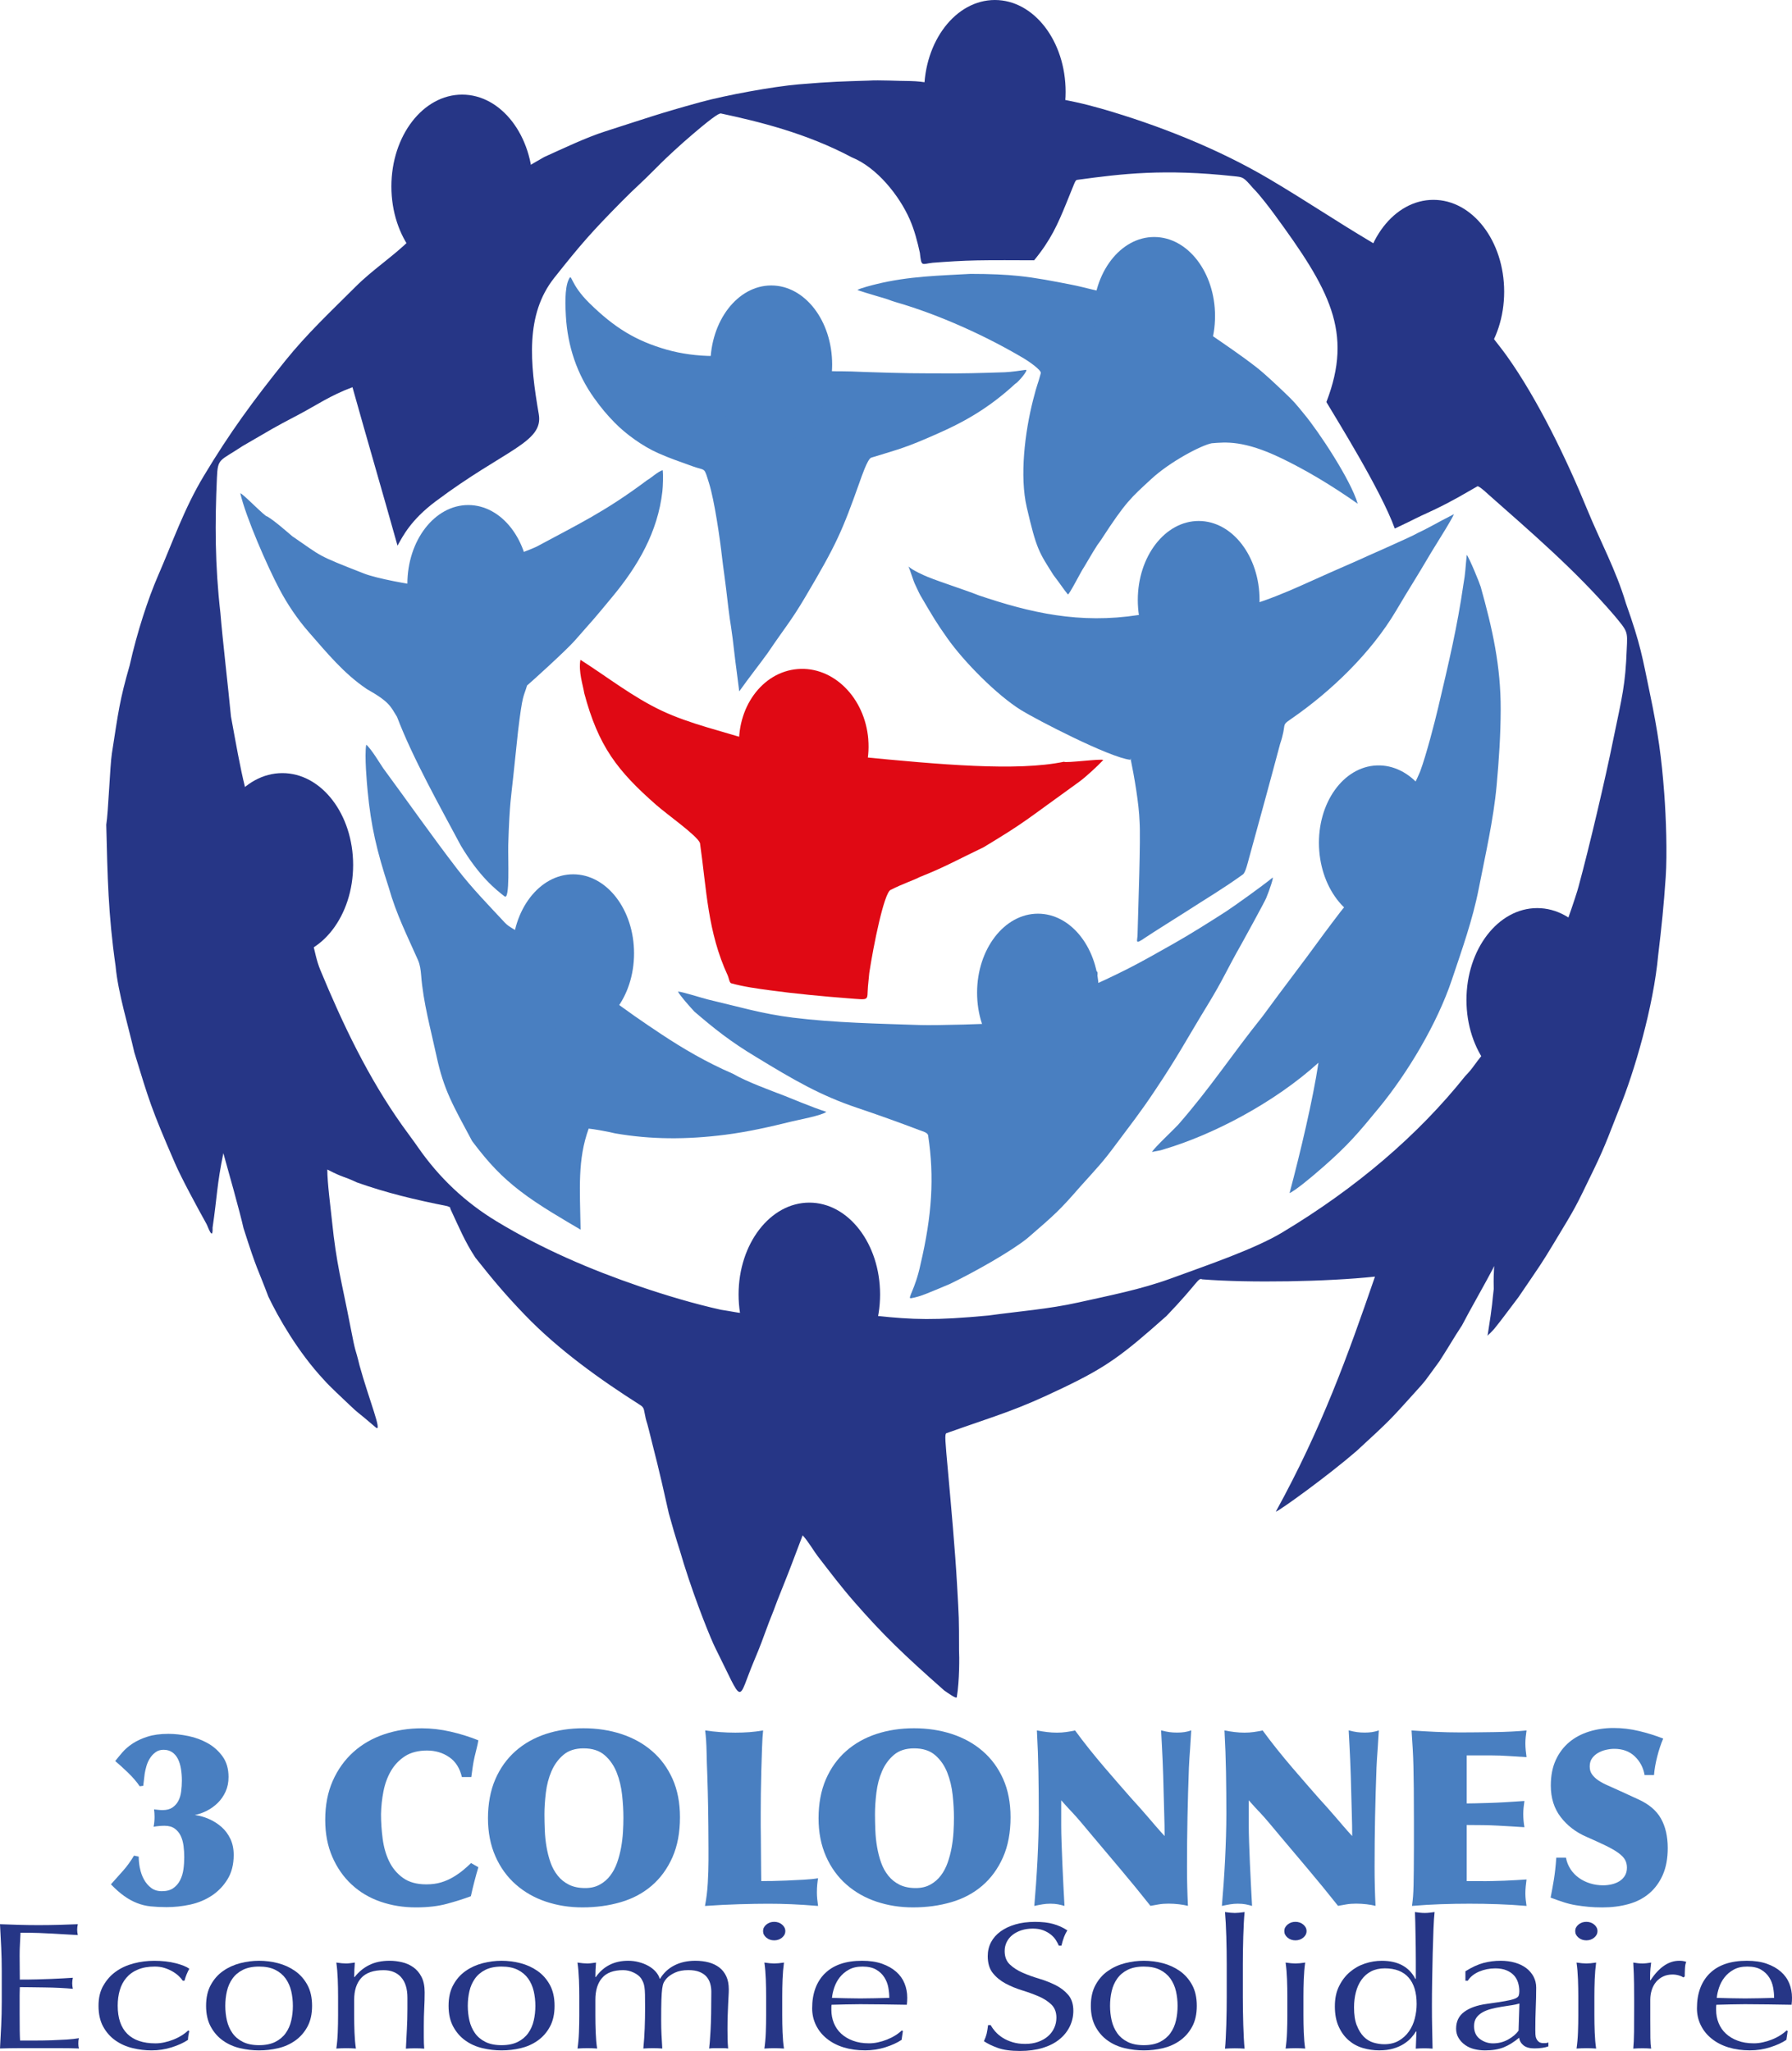 <?xml version="1.0" encoding="UTF-8"?>
<svg id="Calque_2" data-name="Calque 2" xmlns="http://www.w3.org/2000/svg" viewBox="0 0 552.17 631.89">
  <defs>
    <style>
      .cls-1, .cls-2, .cls-3 {
        fill-rule: evenodd;
      }

      .cls-1, .cls-2, .cls-3, .cls-4, .cls-5 {
        stroke-width: 0px;
      }

      .cls-1, .cls-5 {
        fill: #497fc1;
      }

      .cls-2, .cls-4 {
        fill: #263686;
      }

      .cls-3 {
        fill: #e00914;
      }
    </style>
  </defs>
  <g id="Calque_1-2" data-name="Calque 1">
    <g>
      <g>
        <path class="cls-5" d="M43.12,575.57c.24,1.26.65,2.42,1.23,3.47.58,1.06,1.32,1.93,2.22,2.61.89.68,2,1.02,3.3,1.02,1.45,0,2.63-.31,3.52-.94.9-.63,1.6-1.45,2.11-2.45.51-1.01.85-2.13,1.02-3.36.17-1.23.25-2.48.25-3.74,0-1.16-.07-2.31-.22-3.47-.15-1.16-.44-2.19-.87-3.1-.44-.91-1.05-1.65-1.85-2.23-.8-.58-1.85-.87-3.16-.87-.53,0-1.09.03-1.67.08-.58.05-1.14.13-1.67.23.19-1.01.29-2.01.29-3.02,0-.4-.01-.79-.04-1.17-.02-.38-.06-.77-.11-1.17.44.05.88.1,1.34.15.46.05.88.07,1.27.07,1.26,0,2.27-.26,3.05-.79.77-.53,1.38-1.21,1.82-2.04.44-.83.73-1.8.87-2.91.14-1.11.22-2.21.22-3.32,0-1.31-.1-2.54-.29-3.7-.19-1.16-.51-2.16-.94-3.02-.44-.86-1.02-1.54-1.74-2.04-.73-.5-1.62-.76-2.69-.76-.97,0-1.8.26-2.5.79-.7.53-1.28,1.17-1.74,1.92-.46.76-.81,1.56-1.05,2.42-.24.86-.41,1.61-.51,2.27l-.44,3.7-1.09.15c-.39-.6-.91-1.28-1.56-2.04-.65-.76-1.34-1.49-2.07-2.19-.73-.7-1.44-1.37-2.14-2-.7-.63-1.3-1.14-1.78-1.55.63-.8,1.37-1.7,2.21-2.68.85-.98,1.9-1.89,3.16-2.72,1.26-.83,2.78-1.54,4.57-2.11,1.79-.58,3.94-.87,6.46-.87,1.93,0,3.99.23,6.17.68,2.18.45,4.17,1.2,5.99,2.23,1.82,1.03,3.33,2.39,4.54,4.08,1.21,1.69,1.82,3.79,1.82,6.31,0,1.66-.3,3.16-.91,4.49s-1.4,2.49-2.4,3.47c-.99.98-2.11,1.79-3.34,2.42-1.23.63-2.48,1.07-3.74,1.32,1.5.2,2.96.62,4.39,1.25,1.43.63,2.71,1.45,3.85,2.45,1.14,1.01,2.04,2.23,2.72,3.66.68,1.44,1.02,3.08,1.02,4.95,0,2.92-.63,5.41-1.89,7.47-1.26,2.06-2.88,3.75-4.86,5.06-1.99,1.31-4.2,2.23-6.64,2.76-2.45.53-4.88.79-7.3.79-1.74,0-3.35-.08-4.83-.23-1.48-.15-2.89-.49-4.25-1.02-1.36-.53-2.69-1.26-3.99-2.19-1.31-.93-2.66-2.13-4.07-3.59,1.4-1.56,2.67-2.98,3.81-4.27,1.14-1.28,2.24-2.81,3.3-4.57l1.45.3c0,1.11.12,2.29.36,3.55Z"/>
        <path class="cls-5" d="M138.41,541.37c-1.96-1.36-4.25-2.04-6.86-2.04s-4.96.58-6.75,1.74c-1.79,1.16-3.23,2.66-4.32,4.52-1.09,1.86-1.86,3.96-2.32,6.29-.46,2.34-.71,4.68-.76,7.04,0,2.46.17,4.99.51,7.58.34,2.59,1,4.91,2,6.97.99,2.06,2.41,3.76,4.25,5.09,1.84,1.33,4.23,2,7.19,2,1.69,0,3.21-.2,4.54-.6,1.33-.4,2.55-.93,3.67-1.59,1.11-.65,2.13-1.36,3.05-2.11.92-.75,1.77-1.51,2.54-2.26l2.25,1.28c-.44,1.46-.85,2.93-1.23,4.42-.39,1.49-.75,3-1.09,4.52-2.18.81-4.63,1.59-7.37,2.33-2.73.74-5.92,1.11-9.55,1.11-3.87,0-7.51-.59-10.93-1.77-3.41-1.18-6.38-2.95-8.89-5.29-2.52-2.34-4.5-5.18-5.95-8.53-1.45-3.35-2.18-7.13-2.18-11.36,0-4.53.77-8.54,2.32-12.04,1.55-3.5,3.67-6.46,6.35-8.87,2.69-2.42,5.84-4.24,9.48-5.47,3.63-1.23,7.5-1.85,11.62-1.85,2.9,0,5.84.34,8.82,1.02,2.98.68,5.84,1.57,8.6,2.68-.14.86-.33,1.7-.54,2.53-.22.83-.42,1.67-.62,2.53-.24,1.06-.44,2.1-.58,3.13-.14,1.03-.29,2.07-.44,3.13h-2.9c-.63-2.72-1.92-4.76-3.88-6.12Z"/>
        <path class="cls-5" d="M191.44,534.24c3.63,1.19,6.79,2.93,9.47,5.25,2.69,2.31,4.79,5.17,6.32,8.57,1.52,3.4,2.29,7.34,2.29,11.81,0,4.73-.77,8.85-2.32,12.35-1.55,3.5-3.67,6.41-6.35,8.72-2.69,2.32-5.87,4.02-9.55,5.1-3.68,1.08-7.62,1.62-11.83,1.62-3.97,0-7.72-.59-11.25-1.77-3.53-1.18-6.63-2.95-9.29-5.29-2.66-2.34-4.76-5.23-6.28-8.68-1.52-3.45-2.29-7.36-2.29-11.74s.75-8.52,2.25-11.97c1.5-3.45,3.57-6.34,6.21-8.68,2.64-2.34,5.75-4.1,9.33-5.29,3.58-1.18,7.45-1.77,11.62-1.77s8.06.59,11.69,1.77ZM184.84,580.63c1.26-.7,2.32-1.62,3.19-2.76.87-1.13,1.57-2.45,2.11-3.96.53-1.51.94-3.06,1.23-4.64.29-1.59.48-3.18.58-4.79.1-1.61.14-3.1.14-4.46,0-2.16-.13-4.49-.4-6.98-.27-2.49-.82-4.81-1.67-6.95-.85-2.14-2.08-3.91-3.7-5.32-1.62-1.41-3.79-2.11-6.5-2.11-2.57,0-4.64.67-6.21,2-1.57,1.33-2.8,3.01-3.67,5.02-.87,2.01-1.45,4.22-1.74,6.61-.29,2.39-.44,4.62-.44,6.68,0,1.56.04,3.21.11,4.95.07,1.74.25,3.45.54,5.13.29,1.69.7,3.28,1.23,4.79.53,1.51,1.27,2.86,2.22,4.04.94,1.19,2.1,2.11,3.48,2.8,1.38.68,3.04,1.02,4.97,1.02,1.74,0,3.24-.35,4.5-1.06Z"/>
        <path class="cls-5" d="M237.47,579.54c1.45-.03,3.06-.08,4.83-.15,1.77-.08,3.55-.16,5.34-.26,1.79-.1,3.27-.25,4.43-.45-.1.55-.18,1.2-.25,1.92-.07.73-.11,1.55-.11,2.45,0,.71.04,1.4.11,2.08.07.68.16,1.37.25,2.08-3.05-.25-5.77-.43-8.17-.53-2.4-.1-4.78-.15-7.15-.15-2.61,0-5.61.05-9,.15-3.39.1-6.9.28-10.53.53.44-2.21.73-4.56.87-7.02.14-2.47.22-4.78.22-6.95v-3.93c0-2.42-.01-4.62-.04-6.61-.02-1.99-.05-3.86-.07-5.63-.02-1.76-.06-3.46-.11-5.09-.05-1.64-.1-3.33-.15-5.1-.1-2.31-.17-4.69-.22-7.13-.05-2.44-.19-4.65-.44-6.61,3.05.45,6.15.68,9.29.68,1.5,0,2.94-.05,4.32-.15,1.38-.1,2.79-.28,4.25-.53-.15,1.31-.25,3.06-.33,5.25-.07,2.19-.14,4.52-.22,6.98-.07,2.47-.12,4.91-.15,7.32-.02,2.42-.04,4.51-.04,6.27v3.47c0,.71.01,1.87.04,3.51.02,1.64.04,3.36.04,5.17s.01,3.52.04,5.13c.02,1.61.04,2.72.04,3.32.48,0,1.45-.01,2.9-.04Z"/>
        <path class="cls-5" d="M293.3,534.24c3.63,1.19,6.79,2.93,9.47,5.25,2.69,2.31,4.79,5.17,6.32,8.57,1.52,3.4,2.29,7.34,2.29,11.81,0,4.73-.77,8.85-2.32,12.35-1.55,3.5-3.67,6.41-6.35,8.72-2.69,2.32-5.87,4.02-9.55,5.1-3.68,1.08-7.62,1.62-11.83,1.62-3.97,0-7.72-.59-11.25-1.77-3.53-1.18-6.63-2.95-9.29-5.29-2.66-2.34-4.76-5.23-6.28-8.68-1.52-3.45-2.29-7.36-2.29-11.74s.75-8.52,2.25-11.97c1.5-3.45,3.57-6.34,6.21-8.68,2.64-2.34,5.75-4.1,9.33-5.29,3.58-1.18,7.45-1.77,11.62-1.77s8.06.59,11.69,1.77ZM286.69,580.63c1.26-.7,2.32-1.62,3.19-2.76.87-1.13,1.57-2.45,2.11-3.96.53-1.51.94-3.06,1.23-4.64.29-1.59.48-3.18.58-4.79.1-1.61.14-3.1.14-4.46,0-2.16-.13-4.49-.4-6.98-.27-2.49-.82-4.81-1.67-6.95-.85-2.14-2.08-3.91-3.7-5.32-1.62-1.41-3.79-2.11-6.5-2.11-2.57,0-4.64.67-6.21,2-1.57,1.33-2.8,3.01-3.67,5.02-.87,2.01-1.45,4.22-1.74,6.61-.29,2.39-.44,4.62-.44,6.68,0,1.56.04,3.21.11,4.95.07,1.74.25,3.45.54,5.13.29,1.69.7,3.28,1.23,4.79.53,1.51,1.27,2.86,2.22,4.04.94,1.19,2.1,2.11,3.48,2.8,1.38.68,3.04,1.02,4.97,1.02,1.74,0,3.24-.35,4.5-1.06Z"/>
        <path class="cls-5" d="M330.11,558.1c-1.06-1.13-2.11-2.28-3.12-3.44v7.85c0,1.41.04,3.15.11,5.21.07,2.06.16,4.23.25,6.49.1,2.27.2,4.53.32,6.8.12,2.26.23,4.33.33,6.19-.68-.2-1.34-.36-2-.49-.65-.12-1.44-.19-2.36-.19-.82,0-1.62.06-2.4.19-.77.13-1.62.29-2.54.49.19-2.16.37-4.46.54-6.87.17-2.41.31-4.86.44-7.32.12-2.46.22-4.91.29-7.32.07-2.42.11-4.71.11-6.87,0-4.43-.04-8.71-.11-12.84-.07-4.13-.23-8.4-.47-12.84,1.02.2,2.05.36,3.09.49,1.04.13,2.07.19,3.08.19s1.91-.06,2.83-.19c.92-.12,1.84-.29,2.76-.49,1.35,1.86,2.82,3.77,4.39,5.74,1.57,1.96,3.13,3.85,4.68,5.66,1.55,1.81,3.02,3.52,4.43,5.13,1.4,1.61,2.64,3.02,3.7,4.23,1.02,1.11,1.95,2.14,2.8,3.1.85.96,1.67,1.9,2.47,2.83.8.93,1.61,1.88,2.43,2.83.82.96,1.72,1.96,2.69,3.02,0-2.27-.04-4.47-.11-6.61-.07-2.14-.14-4.34-.18-6.61-.05-1.86-.1-3.61-.14-5.25-.05-1.64-.11-3.23-.18-4.8-.07-1.56-.15-3.1-.22-4.61-.07-1.51-.16-3.07-.25-4.68.97.25,1.81.43,2.54.53.72.1,1.52.15,2.4.15.82,0,1.57-.05,2.25-.15.68-.1,1.38-.28,2.1-.53-.1,1.91-.22,3.83-.36,5.74-.15,1.91-.27,3.82-.36,5.74-.19,5.19-.34,10.27-.44,15.25-.1,4.98-.15,10.07-.15,15.25,0,2.01.02,4.03.07,6.04.05,2.01.12,4.03.22,6.04-.77-.2-1.7-.36-2.76-.49-1.06-.12-2.13-.19-3.2-.19s-2.13.07-3.05.23c-.92.15-1.77.3-2.54.45-1.65-2.06-3.21-4-4.68-5.81-1.48-1.81-2.93-3.56-4.36-5.25-1.43-1.69-2.82-3.33-4.17-4.95-1.36-1.61-2.74-3.25-4.14-4.91l-3.99-4.76c-.97-1.16-1.99-2.3-3.05-3.43Z"/>
        <path class="cls-5" d="M387.9,558.1c-1.06-1.13-2.11-2.28-3.12-3.44v7.85c0,1.41.04,3.15.11,5.21.07,2.06.16,4.23.25,6.49.1,2.27.2,4.53.33,6.8.12,2.26.23,4.33.33,6.19-.68-.2-1.34-.36-2-.49-.65-.12-1.44-.19-2.36-.19-.82,0-1.62.06-2.4.19-.77.13-1.62.29-2.54.49.19-2.16.37-4.46.54-6.87.17-2.41.31-4.86.44-7.32.12-2.46.22-4.91.29-7.32.07-2.42.11-4.71.11-6.87,0-4.43-.04-8.71-.11-12.84-.07-4.13-.23-8.4-.47-12.84,1.02.2,2.05.36,3.09.49,1.04.13,2.07.19,3.08.19s1.91-.06,2.83-.19c.92-.12,1.84-.29,2.76-.49,1.35,1.86,2.82,3.77,4.39,5.74,1.57,1.96,3.13,3.85,4.68,5.66,1.55,1.81,3.02,3.52,4.43,5.13,1.4,1.61,2.64,3.02,3.7,4.23,1.02,1.11,1.95,2.14,2.8,3.1.85.96,1.67,1.9,2.47,2.83.8.93,1.61,1.88,2.43,2.83.82.96,1.72,1.96,2.69,3.02,0-2.27-.04-4.47-.11-6.61-.07-2.14-.14-4.34-.18-6.61-.05-1.86-.1-3.61-.14-5.25-.05-1.64-.11-3.23-.18-4.8-.07-1.56-.15-3.1-.22-4.61-.07-1.51-.16-3.07-.25-4.68.97.25,1.81.43,2.54.53.72.1,1.52.15,2.4.15.82,0,1.57-.05,2.25-.15.68-.1,1.38-.28,2.1-.53-.1,1.91-.22,3.83-.36,5.74-.15,1.91-.27,3.82-.36,5.74-.19,5.19-.34,10.27-.44,15.25-.1,4.98-.15,10.07-.15,15.25,0,2.01.02,4.03.07,6.04.05,2.01.12,4.03.22,6.04-.77-.2-1.7-.36-2.76-.49-1.06-.12-2.13-.19-3.2-.19s-2.13.07-3.05.23c-.92.15-1.77.3-2.54.45-1.65-2.06-3.21-4-4.68-5.81-1.48-1.81-2.93-3.56-4.36-5.25-1.43-1.69-2.82-3.33-4.17-4.95-1.36-1.61-2.73-3.25-4.14-4.91l-3.99-4.76c-.97-1.16-1.99-2.3-3.05-3.43Z"/>
        <path class="cls-5" d="M457.02,579.58c.68,0,1.61-.01,2.79-.04,1.19-.03,2.43-.06,3.74-.11,1.31-.05,2.58-.11,3.81-.19,1.24-.08,2.24-.14,3.01-.19-.1.71-.18,1.42-.25,2.15-.07.73-.11,1.45-.11,2.15,0,.66.04,1.31.11,1.96.07.65.16,1.28.25,1.89-2.95-.25-5.89-.43-8.82-.53-2.93-.1-5.84-.15-8.75-.15s-5.91.05-8.86.15c-2.95.1-5.91.28-8.86.53.15-1.06.25-2.06.33-3.02.07-.96.12-2.08.15-3.36.02-1.28.05-2.84.07-4.68.02-1.84.04-4.19.04-7.06v-8.23c0-3.98-.01-7.26-.04-9.85-.02-2.59-.06-4.87-.11-6.83-.05-1.96-.12-3.77-.22-5.44-.1-1.66-.22-3.52-.36-5.59,2.52.18,5.03.32,7.55.44,2.52.11,5.03.17,7.55.17,1.4,0,3.01-.01,4.83-.03,1.82-.02,3.65-.05,5.52-.07,1.86-.02,3.67-.08,5.41-.17s3.27-.2,4.57-.34c-.1.71-.18,1.37-.25,2-.07.63-.11,1.3-.11,2s.04,1.41.11,2.11c.07.71.16,1.41.25,2.11-1.84-.1-3.66-.21-5.44-.34-1.79-.12-3.58-.19-5.37-.19h-7.62v14.8c.58,0,1.45-.01,2.61-.04,1.16-.02,2.53-.06,4.1-.11,1.57-.05,3.3-.12,5.19-.23,1.89-.1,3.85-.23,5.88-.38-.1.71-.18,1.37-.25,2s-.11,1.3-.11,2c0,1.31.12,2.67.36,4.08-1.45-.1-2.84-.19-4.17-.26-1.33-.08-2.69-.15-4.07-.23-1.38-.08-2.84-.12-4.39-.15-1.55-.02-3.27-.04-5.15-.04v17.29h5.08Z"/>
        <path class="cls-5" d="M483.92,575.88c.7,1.06,1.56,1.95,2.58,2.68,1.02.73,2.17,1.3,3.45,1.7,1.28.4,2.62.6,4.03.6.87,0,1.74-.1,2.61-.3.87-.2,1.66-.51,2.36-.94.7-.43,1.27-.99,1.71-1.7.44-.71.65-1.54.65-2.49,0-.91-.19-1.71-.58-2.42-.39-.7-1.07-1.41-2.03-2.11-.97-.71-2.25-1.45-3.85-2.23-1.6-.78-3.61-1.7-6.03-2.76-3.25-1.41-5.88-3.43-7.92-6.08-2.03-2.64-3.05-5.88-3.05-9.7,0-3.02.51-5.64,1.52-7.85,1.02-2.21,2.4-4.05,4.14-5.51,1.74-1.46,3.79-2.55,6.13-3.28,2.35-.73,4.85-1.1,7.52-1.1s5.2.3,7.77.91c2.57.6,5.08,1.39,7.55,2.34-.72,1.71-1.34,3.57-1.85,5.59-.51,2.01-.84,3.9-.98,5.66h-2.9c-.39-2.27-1.39-4.18-3.01-5.74-1.62-1.56-3.74-2.34-6.35-2.34-.77,0-1.61.1-2.5.3-.9.2-1.72.52-2.47.95-.75.43-1.37.98-1.85,1.66-.49.68-.73,1.52-.73,2.53s.24,1.77.73,2.45c.48.68,1.14,1.3,1.96,1.85.82.56,1.82,1.08,2.98,1.59,1.16.5,2.4,1.06,3.7,1.66l5.59,2.57c3.24,1.46,5.57,3.42,6.97,5.89,1.4,2.47,2.11,5.51,2.11,9.14,0,3.17-.51,5.91-1.52,8.23-1.02,2.31-2.42,4.23-4.21,5.74-1.79,1.51-3.92,2.61-6.39,3.28-2.47.68-5.13,1.02-7.99,1.02-1.6,0-3.05-.06-4.36-.19-1.31-.13-2.58-.29-3.81-.49-1.23-.2-2.48-.5-3.74-.91-1.26-.4-2.61-.88-4.07-1.43.19-1.06.37-2.03.55-2.91.17-.88.33-1.79.47-2.72.15-.93.28-1.92.4-2.98.12-1.06.23-2.29.33-3.7h2.98c.24,1.31.71,2.49,1.42,3.55Z"/>
      </g>
      <g>
        <path class="cls-4" d="M.37,599.98c-.11-2.38-.24-4.76-.37-7.14,2.02.07,4.02.14,6.01.2,1.99.06,4,.08,6.01.08s4.01-.03,5.98-.08c1.97-.06,3.96-.12,5.98-.2-.13.56-.2,1.12-.2,1.67s.07,1.12.2,1.67c-1.44-.07-2.75-.15-3.93-.22-1.19-.07-2.44-.15-3.76-.22-1.32-.07-2.77-.14-4.33-.2-1.57-.05-3.45-.08-5.64-.08-.04,1.19-.1,2.32-.17,3.4-.07,1.08-.1,2.31-.1,3.68,0,1.45.01,2.86.03,4.24.02,1.37.03,2.42.03,3.12,1.97,0,3.74-.02,5.31-.06,1.57-.04,3-.08,4.3-.14,1.3-.06,2.5-.11,3.6-.17,1.1-.05,2.14-.12,3.13-.19-.13.56-.2,1.14-.2,1.73,0,.56.07,1.12.2,1.67-1.17-.11-2.52-.2-4.07-.28-1.55-.08-3.09-.12-4.64-.14-1.55-.02-3-.04-4.37-.06-1.37-.02-2.45-.03-3.26-.03,0,.33-.01.7-.03,1.09-.02.39-.03.88-.03,1.48v5.52c0,2.12.01,3.87.03,5.24.02,1.38.06,2.42.1,3.12h4.7c1.7,0,3.37-.03,5.01-.08,1.63-.06,3.18-.13,4.64-.22,1.45-.09,2.72-.23,3.8-.42-.09.26-.15.55-.17.86-.02.32-.03.6-.03.86,0,.6.07,1.08.2,1.45-2.02-.08-4.02-.11-6.01-.11H6.12c-2.02,0-4.06.04-6.12.11.13-2.38.26-4.75.37-7.11.11-2.36.17-4.77.17-7.23v-9.6c0-2.46-.06-4.87-.17-7.25Z"/>
        <path class="cls-4" d="M31.85,611.75c.99-1.75,2.27-3.19,3.86-4.32,1.59-1.14,3.42-1.97,5.48-2.51,2.06-.54,4.17-.81,6.32-.81,2.46,0,4.67.25,6.62.75,1.95.5,3.35,1.07,4.2,1.7-.31.56-.59,1.15-.84,1.76-.25.61-.46,1.26-.64,1.92h-.54c-.31-.48-.74-.97-1.28-1.48-.54-.5-1.18-.97-1.92-1.39-.74-.43-1.56-.78-2.45-1.06-.9-.28-1.88-.42-2.96-.42-2.02,0-3.75.31-5.21.92s-2.64,1.46-3.56,2.54c-.92,1.08-1.59,2.35-2.02,3.82-.43,1.47-.64,3.06-.64,4.77,0,3.83.99,6.72,2.96,8.68,1.97,1.95,4.86,2.93,8.67,2.93.9,0,1.81-.1,2.76-.31.94-.2,1.86-.48,2.75-.84.9-.35,1.74-.77,2.52-1.26.78-.48,1.47-1,2.05-1.56l.34.17c-.22.89-.36,1.81-.4,2.73-1.34.89-3.01,1.66-5.01,2.29-1.99.63-4.06.95-6.22.95-1.93,0-3.86-.23-5.81-.7-1.95-.46-3.71-1.25-5.28-2.34-1.57-1.1-2.83-2.52-3.8-4.27-.96-1.75-1.44-3.89-1.44-6.42s.49-4.5,1.48-6.25Z"/>
        <path class="cls-4" d="M64.95,611.55c.96-1.77,2.23-3.2,3.8-4.3,1.57-1.1,3.33-1.9,5.27-2.4,1.95-.5,3.89-.75,5.81-.75s3.92.25,5.85.75c1.93.5,3.67,1.3,5.24,2.4,1.57,1.1,2.83,2.53,3.8,4.3.96,1.77,1.44,3.91,1.44,6.44s-.48,4.68-1.44,6.44c-.96,1.77-2.23,3.2-3.8,4.3-1.57,1.1-3.31,1.87-5.24,2.32-1.93.45-3.88.67-5.85.67s-3.86-.22-5.81-.67-3.71-1.22-5.27-2.32c-1.57-1.1-2.83-2.53-3.8-4.3-.96-1.77-1.45-3.91-1.45-6.44s.48-4.68,1.45-6.44ZM69.92,622.52c.34,1.45.91,2.74,1.71,3.88.81,1.14,1.88,2.04,3.23,2.71,1.34.67,3,1,4.97,1s3.63-.34,4.97-1c1.34-.67,2.42-1.57,3.23-2.71.81-1.13,1.38-2.43,1.71-3.88.34-1.45.5-2.96.5-4.52s-.17-3.07-.5-4.52c-.34-1.45-.91-2.74-1.71-3.88-.81-1.13-1.88-2.04-3.23-2.71-1.34-.67-3-1-4.97-1s-3.63.34-4.97,1c-1.34.67-2.42,1.57-3.23,2.71-.81,1.14-1.38,2.43-1.71,3.88-.34,1.45-.5,2.96-.5,4.52s.17,3.07.5,4.52Z"/>
        <path class="cls-4" d="M123.58,609.15c-1.3-1.43-3.09-2.15-5.38-2.15-3.14,0-5.43.8-6.89,2.4-1.46,1.6-2.18,3.85-2.18,6.75v4.74c0,1.67.03,3.43.1,5.27.07,1.84.21,3.51.44,4.99-1.03-.08-2.04-.11-3.02-.11s-1.99.04-3.02.11c.22-1.49.37-3.15.44-4.99.07-1.84.1-3.6.1-5.27v-5.8c0-1.67-.03-3.43-.1-5.27-.07-1.84-.21-3.56-.44-5.16,1.25.19,2.26.28,3.02.28.36,0,.75-.03,1.18-.08.43-.06.93-.12,1.51-.2-.13,1.49-.2,2.98-.2,4.46h.13c1.26-1.6,2.76-2.84,4.52-3.71,1.75-.87,3.84-1.31,6.27-1.31,1.26,0,2.53.15,3.81.45,1.28.3,2.44.81,3.47,1.54,1.03.72,1.88,1.71,2.53,2.96.65,1.25.98,2.84.98,4.77,0,1.6-.04,3.25-.13,4.94-.09,1.69-.13,3.49-.13,5.38v3.63c0,.6.01,1.18.03,1.76.02.58.06,1.13.1,1.65-.91-.08-1.86-.11-2.86-.11s-1.88.04-2.79.11c.09-1.94.19-3.92.3-5.97.11-2.05.17-4.15.17-6.3v-3.4c0-2.79-.65-4.9-1.95-6.33Z"/>
        <path class="cls-4" d="M139.67,611.55c.96-1.77,2.23-3.2,3.8-4.3,1.57-1.1,3.33-1.9,5.27-2.4,1.95-.5,3.89-.75,5.81-.75s3.92.25,5.85.75c1.93.5,3.67,1.3,5.24,2.4,1.57,1.1,2.83,2.53,3.8,4.3.96,1.77,1.44,3.91,1.44,6.44s-.48,4.68-1.44,6.44c-.96,1.77-2.23,3.2-3.8,4.3-1.57,1.1-3.32,1.87-5.24,2.32-1.93.45-3.88.67-5.85.67s-3.86-.22-5.81-.67-3.71-1.22-5.27-2.32c-1.57-1.1-2.83-2.53-3.8-4.3-.96-1.77-1.45-3.91-1.45-6.44s.48-4.68,1.45-6.44ZM144.64,622.52c.34,1.45.91,2.74,1.71,3.88.81,1.14,1.88,2.04,3.23,2.71,1.34.67,3,1,4.97,1s3.63-.34,4.97-1c1.34-.67,2.42-1.57,3.23-2.71.81-1.13,1.38-2.43,1.71-3.88.34-1.45.5-2.96.5-4.52s-.17-3.07-.5-4.52c-.34-1.45-.91-2.74-1.71-3.88-.81-1.13-1.88-2.04-3.23-2.71-1.34-.67-3-1-4.97-1s-3.63.34-4.97,1c-1.34.67-2.42,1.57-3.23,2.71-.81,1.14-1.38,2.43-1.71,3.88-.34,1.45-.5,2.96-.5,4.52s.17,3.07.5,4.52Z"/>
        <path class="cls-4" d="M178.38,609.82c-.07-1.84-.21-3.56-.44-5.16,1.25.19,2.26.28,3.02.28.36,0,.75-.03,1.18-.08.43-.06.93-.12,1.51-.2-.13,1.49-.2,2.98-.2,4.46h.13c2.37-3.35,5.69-5.02,9.98-5.02,1.12,0,2.21.14,3.28.42,1.07.28,2.04.66,2.91,1.14.87.48,1.62,1.07,2.25,1.76.62.69,1.05,1.42,1.27,2.2h.13c1.08-1.79,2.55-3.15,4.41-4.1,1.86-.95,4.01-1.42,6.44-1.42,1.48,0,2.85.17,4.11.5,1.26.34,2.35.86,3.27,1.56.92.71,1.64,1.62,2.16,2.73.52,1.12.77,2.46.77,4.02,0,.63-.02,1.32-.07,2.06-.05.74-.09,1.61-.13,2.59-.05.99-.09,2.1-.13,3.35-.05,1.25-.07,2.69-.07,4.32,0,1.01.01,1.97.03,2.9.02.93.08,1.94.17,3.01-.49-.08-.99-.11-1.48-.11h-2.89c-.49,0-.99.04-1.48.11.13-.93.28-2.81.44-5.64.16-2.83.23-6.77.23-11.83,0-.93-.12-1.8-.37-2.62-.25-.82-.64-1.52-1.18-2.12-.54-.59-1.26-1.07-2.16-1.42-.9-.35-2.02-.53-3.37-.53-1.62,0-2.99.26-4.12.78-1.12.52-2,1.14-2.63,1.84-.36.41-.64.82-.84,1.23-.2.41-.36,1.03-.47,1.87-.11.84-.19,2.01-.24,3.52-.05,1.51-.07,3.58-.07,6.22,0,1.6.03,3.06.1,4.38.07,1.32.14,2.76.24,4.32-1.02-.08-1.99-.11-2.92-.11s-1.9.04-2.92.11c.2-2.05.34-4.13.42-6.25.08-2.12.12-4.2.12-6.25,0-1.75-.01-3.12-.03-4.1-.02-.99-.08-1.77-.17-2.34-.09-.58-.21-1.05-.37-1.42-.16-.37-.37-.78-.64-1.23-.49-.71-1.26-1.31-2.31-1.81-1.05-.5-2.13-.75-3.24-.75-2.94,0-5.11.8-6.49,2.4-1.38,1.6-2.07,3.85-2.07,6.75v4.74c0,1.67.03,3.43.1,5.27.07,1.84.21,3.51.44,4.99-1.03-.08-2.04-.11-3.02-.11s-1.99.04-3.02.11c.22-1.49.37-3.15.44-4.99.07-1.84.1-3.6.1-5.27v-5.8c0-1.67-.03-3.43-.1-5.27Z"/>
        <path class="cls-4" d="M236.13,592.95c.67-.56,1.48-.84,2.42-.84s1.75.28,2.42.84c.67.56,1.01,1.23,1.01,2.01s-.34,1.45-1.01,2.01c-.67.56-1.48.84-2.42.84s-1.75-.28-2.42-.84c-.67-.56-1.01-1.23-1.01-2.01s.34-1.45,1.01-2.01ZM235.97,609.82c-.07-1.84-.21-3.56-.44-5.16,1.25.19,2.26.28,3.02.28s1.77-.09,3.02-.28c-.22,1.6-.37,3.32-.44,5.16-.07,1.84-.1,3.6-.1,5.27v5.8c0,1.67.03,3.43.1,5.27.07,1.84.21,3.51.44,4.99-1.03-.08-2.04-.11-3.02-.11s-1.99.04-3.02.11c.22-1.49.37-3.15.44-4.99.07-1.84.1-3.6.1-5.27v-5.8c0-1.67-.03-3.43-.1-5.27Z"/>
        <path class="cls-4" d="M254.18,608.01c2.62-2.6,6.44-3.91,11.46-3.91,2.37,0,4.42.31,6.15.92,1.72.61,3.17,1.43,4.33,2.45,1.17,1.02,2.03,2.22,2.59,3.6.56,1.38.84,2.85.84,4.41,0,.37-.01.74-.03,1.09-.02.35-.06.72-.1,1.09-2.42-.04-4.82-.08-7.19-.11-2.37-.04-4.77-.06-7.19-.06-1.48,0-2.95.02-4.4.06-1.46.04-2.92.08-4.4.11-.05.19-.07.46-.07.84v.73c0,1.45.26,2.81.77,4.07.51,1.26,1.27,2.35,2.25,3.26.98.91,2.19,1.64,3.63,2.17,1.43.54,3.09.81,4.97.81.9,0,1.81-.1,2.75-.31.94-.2,1.86-.48,2.76-.84.89-.35,1.74-.77,2.52-1.26.78-.48,1.47-1,2.05-1.56l.34.17-.4,2.73c-1.34.89-3.01,1.66-5.01,2.29-1.99.63-4.07.95-6.22.95-2.42,0-4.63-.31-6.62-.92-1.99-.61-3.72-1.51-5.17-2.68-1.46-1.17-2.58-2.56-3.36-4.16-.78-1.6-1.18-3.33-1.18-5.19,0-4.57,1.31-8.16,3.93-10.77ZM261.57,606.84c-1.14.63-2.08,1.42-2.82,2.37-.74.95-1.3,1.99-1.68,3.12-.38,1.14-.62,2.2-.71,3.21,1.39.04,2.83.08,4.33.11,1.5.04,2.97.06,4.4.06s2.98-.02,4.5-.06c1.52-.04,3-.07,4.43-.11,0-1-.1-2.06-.3-3.18-.2-1.12-.61-2.16-1.21-3.12-.61-.97-1.45-1.77-2.52-2.4-1.07-.63-2.49-.95-4.23-.95-1.66,0-3.06.32-4.2.95Z"/>
        <path class="cls-4" d="M306.72,625.95c.61.69,1.35,1.31,2.22,1.87.87.56,1.89,1.01,3.06,1.37,1.16.35,2.46.53,3.9.53s2.81-.21,4-.64c1.19-.43,2.19-1,3.02-1.73.83-.72,1.47-1.58,1.92-2.57.45-.99.67-2.04.67-3.15,0-1.71-.53-3.07-1.58-4.07-1.05-1-2.36-1.84-3.93-2.51-1.57-.67-3.26-1.28-5.07-1.84-1.81-.56-3.51-1.26-5.07-2.09-1.57-.84-2.88-1.9-3.93-3.21-1.05-1.3-1.58-3.05-1.58-5.24,0-1.56.34-2.98,1.01-4.27.67-1.28,1.65-2.39,2.92-3.32,1.28-.93,2.81-1.66,4.6-2.18,1.79-.52,3.81-.78,6.05-.78s4.01.21,5.58.64c1.57.43,3.02,1.09,4.37,1.98-.4.63-.74,1.3-1.01,2.01-.27.71-.54,1.6-.81,2.68h-.81c-.22-.52-.53-1.09-.91-1.7-.38-.61-.9-1.18-1.55-1.7-.65-.52-1.42-.96-2.32-1.31-.9-.35-1.97-.53-3.23-.53s-2.41.17-3.46.5c-1.05.34-1.97.81-2.76,1.42-.78.61-1.39,1.35-1.81,2.2-.43.86-.64,1.79-.64,2.79,0,1.75.52,3.12,1.58,4.13,1.05,1,2.36,1.85,3.93,2.54,1.57.69,3.26,1.3,5.07,1.84,1.81.54,3.5,1.2,5.07,1.98,1.57.78,2.88,1.79,3.93,3.01,1.05,1.23,1.58,2.87,1.58,4.91,0,1.71-.37,3.33-1.11,4.85-.74,1.52-1.81,2.85-3.23,3.99-1.41,1.14-3.14,2.01-5.17,2.62-2.04.61-4.36.92-6.96.92-2.78,0-5.03-.31-6.75-.92-1.73-.61-3.17-1.31-4.33-2.09.4-.85.68-1.63.84-2.31.16-.69.3-1.57.44-2.65h.81c.36.67.84,1.35,1.44,2.04Z"/>
        <path class="cls-4" d="M337.57,611.55c.96-1.77,2.23-3.2,3.8-4.3,1.57-1.1,3.32-1.9,5.27-2.4,1.95-.5,3.89-.75,5.81-.75s3.92.25,5.84.75c1.93.5,3.67,1.3,5.24,2.4,1.57,1.1,2.83,2.53,3.8,4.3.96,1.77,1.44,3.91,1.44,6.44s-.48,4.68-1.44,6.44c-.96,1.77-2.23,3.2-3.8,4.3-1.57,1.1-3.32,1.87-5.24,2.32-1.93.45-3.87.67-5.84.67s-3.86-.22-5.81-.67c-1.95-.45-3.71-1.22-5.27-2.32-1.57-1.1-2.83-2.53-3.8-4.3-.96-1.77-1.45-3.91-1.45-6.44s.48-4.68,1.45-6.44ZM342.54,622.52c.34,1.45.91,2.74,1.71,3.88.81,1.14,1.88,2.04,3.22,2.71,1.35.67,3,1,4.97,1s3.63-.34,4.97-1c1.34-.67,2.42-1.57,3.23-2.71.81-1.13,1.38-2.43,1.71-3.88.34-1.45.5-2.96.5-4.52s-.17-3.07-.5-4.52c-.34-1.45-.91-2.74-1.71-3.88-.81-1.13-1.88-2.04-3.23-2.71-1.34-.67-3-1-4.97-1s-3.63.34-4.97,1c-1.34.67-2.42,1.57-3.22,2.71-.81,1.14-1.38,2.43-1.71,3.88-.34,1.45-.5,2.96-.5,4.52s.17,3.07.5,4.52Z"/>
        <path class="cls-4" d="M377.96,601.04c-.02-1.49-.06-2.96-.1-4.41-.05-1.45-.1-2.84-.17-4.16-.07-1.32-.15-2.45-.23-3.37,1.25.19,2.26.28,3.02.28s1.77-.09,3.02-.28c-.09.93-.17,2.06-.24,3.37-.07,1.32-.12,2.71-.17,4.16-.05,1.45-.08,2.92-.1,4.41-.02,1.49-.03,2.86-.03,4.13v10.1c0,1.26.01,2.64.03,4.13.02,1.49.06,2.96.1,4.41.04,1.45.1,2.83.17,4.13.07,1.3.15,2.38.24,3.24-1.03-.08-2.04-.11-3.02-.11s-1.99.04-3.02.11c.09-.86.17-1.94.23-3.24.07-1.3.12-2.68.17-4.13.04-1.45.08-2.92.1-4.41.02-1.49.03-2.86.03-4.13v-10.1c0-1.26-.01-2.64-.03-4.13Z"/>
        <path class="cls-4" d="M396.74,592.95c.67-.56,1.48-.84,2.42-.84s1.75.28,2.42.84c.67.56,1.01,1.23,1.01,2.01s-.34,1.45-1.01,2.01c-.67.56-1.48.84-2.42.84s-1.75-.28-2.42-.84c-.67-.56-1.01-1.23-1.01-2.01s.34-1.45,1.01-2.01ZM396.57,609.82c-.07-1.84-.21-3.56-.44-5.16,1.25.19,2.26.28,3.02.28s1.77-.09,3.02-.28c-.23,1.6-.37,3.32-.44,5.16-.07,1.84-.1,3.6-.1,5.27v5.8c0,1.67.03,3.43.1,5.27.07,1.84.21,3.51.44,4.99-1.03-.08-2.04-.11-3.02-.11s-1.99.04-3.02.11c.22-1.49.37-3.15.44-4.99.07-1.84.1-3.6.1-5.27v-5.8c0-1.67-.03-3.43-.1-5.27Z"/>
        <path class="cls-4" d="M436.32,625.86c-.36.6-.84,1.24-1.44,1.92-.61.69-1.37,1.33-2.29,1.92-.92.6-2.01,1.08-3.26,1.45-1.25.37-2.71.56-4.37.56s-3.37-.24-5.01-.72c-1.64-.48-3.09-1.27-4.37-2.37-1.28-1.1-2.31-2.51-3.09-4.24-.79-1.73-1.18-3.8-1.18-6.22s.42-4.45,1.28-6.19c.85-1.75,1.96-3.21,3.33-4.38,1.37-1.17,2.91-2.05,4.64-2.62s3.46-.86,5.21-.86c4.97,0,8.42,1.86,10.35,5.58h.14v-5.47c0-1.41-.01-2.83-.03-4.27-.02-1.43-.05-2.8-.07-4.1-.03-1.3-.05-2.53-.07-3.68-.02-1.15-.06-2.18-.1-3.07.54.08,1.05.14,1.55.2.49.05.99.08,1.48.08s.97-.03,1.44-.08c.47-.06,1-.12,1.58-.2-.13,1.19-.25,2.91-.34,5.16-.09,2.25-.17,4.73-.24,7.45-.07,2.72-.12,5.51-.17,8.37-.05,2.86-.07,5.49-.07,7.87,0,2.57.02,4.87.07,6.92.04,2.05.09,4.15.13,6.31-.9-.08-1.77-.11-2.62-.11-.81,0-1.66.04-2.55.11l.2-5.3h-.14ZM418.08,624.02c.56,1.45,1.28,2.61,2.15,3.49.87.87,1.87,1.48,2.99,1.81,1.12.33,2.22.5,3.29.5,1.75,0,3.25-.36,4.5-1.09,1.25-.72,2.29-1.67,3.12-2.85.83-1.17,1.43-2.5,1.81-3.99.38-1.49.57-2.97.57-4.46,0-3.57-.83-6.29-2.49-8.17-1.66-1.88-4.1-2.82-7.32-2.82-1.61,0-3.01.31-4.2.92-1.19.61-2.17,1.47-2.96,2.57-.79,1.1-1.37,2.38-1.75,3.85-.38,1.47-.57,3.04-.57,4.71,0,2.23.28,4.07.84,5.52Z"/>
        <path class="cls-4" d="M457.15,604.77c1.7-.45,3.45-.67,5.24-.67,1.61,0,3.09.2,4.44.59,1.35.39,2.5.95,3.45,1.67.95.72,1.7,1.6,2.25,2.62.54,1.02.82,2.15.82,3.37,0,2.12-.05,4.23-.14,6.33-.09,2.1-.13,4.32-.13,6.67,0,.45.01.92.03,1.42.02.5.12.95.3,1.34.18.39.44.72.77.98s.84.39,1.51.39c.22,0,.46,0,.71-.03.25-.02.48-.09.7-.2v1.23c-.49.19-1.11.34-1.85.45-.74.11-1.56.17-2.45.17-1.46,0-2.57-.31-3.34-.92-.77-.61-1.23-1.4-1.36-2.37-1.61,1.34-3.19,2.33-4.76,2.96-1.56.63-3.48.95-5.76.95-1.12,0-2.21-.13-3.28-.39-1.07-.26-2.02-.69-2.85-1.28s-1.5-1.31-2.01-2.15c-.51-.84-.77-1.8-.77-2.87,0-2.23.84-3.96,2.51-5.19,1.67-1.23,3.98-2.05,6.93-2.45,2.41-.34,4.3-.62,5.66-.86,1.36-.24,2.37-.49,3.01-.75.65-.26,1.04-.57,1.17-.92.13-.35.2-.81.2-1.37,0-.93-.14-1.82-.4-2.68-.27-.85-.7-1.6-1.28-2.23-.58-.63-1.34-1.14-2.29-1.54-.94-.39-2.08-.59-3.43-.59-1.79,0-3.46.34-5.01,1-1.55.67-2.7,1.6-3.46,2.79h-.74v-2.9c2.02-1.26,3.87-2.12,5.58-2.57ZM465.53,617.83c-1,.15-2.02.31-3.04.48-1.03.17-2.04.38-3.04.64-1,.26-1.9.61-2.68,1.06-.78.45-1.4,1-1.87,1.67-.47.67-.7,1.53-.7,2.57,0,1.75.6,3.07,1.81,3.96,1.2.89,2.54,1.34,4.01,1.34,1.69,0,3.24-.39,4.65-1.17s2.48-1.69,3.24-2.73l.27-8.37c-.76.22-1.64.41-2.64.56Z"/>
        <path class="cls-4" d="M486.38,592.95c.67-.56,1.48-.84,2.42-.84s1.75.28,2.42.84c.67.56,1.01,1.23,1.01,2.01s-.34,1.45-1.01,2.01c-.67.56-1.48.84-2.42.84s-1.75-.28-2.42-.84c-.67-.56-1.01-1.23-1.01-2.01s.34-1.45,1.01-2.01ZM486.22,609.82c-.07-1.84-.21-3.56-.44-5.16,1.25.19,2.26.28,3.02.28s1.77-.09,3.02-.28c-.22,1.6-.37,3.32-.44,5.16-.07,1.84-.1,3.6-.1,5.27v5.8c0,1.67.03,3.43.1,5.27.07,1.84.21,3.51.44,4.99-1.03-.08-2.04-.11-3.02-.11s-1.99.04-3.02.11c.22-1.49.37-3.15.44-4.99.07-1.84.1-3.6.1-5.27v-5.8c0-1.67-.03-3.43-.1-5.27Z"/>
        <path class="cls-4" d="M517.33,608.62c-.65-.19-1.31-.28-1.98-.28-1.07,0-2.04.2-2.89.61-.85.41-1.57.96-2.15,1.65-.58.69-1.03,1.51-1.34,2.46-.31.95-.47,1.96-.47,3.04v6.14c0,2.49.01,4.4.03,5.72.02,1.32.1,2.39.24,3.21-.9-.08-1.79-.11-2.69-.11-.99,0-1.93.04-2.82.11.13-1.26.21-2.99.24-5.16.02-2.18.03-4.84.03-8.01v-1.79c0-1.45-.01-3.12-.03-5.02-.02-1.9-.1-4.07-.24-6.53.49.07.96.14,1.41.2.45.05.92.08,1.41.08.4,0,.83-.03,1.28-.08.45-.06.92-.12,1.41-.2-.18,1.34-.28,2.4-.3,3.18-.02.78-.03,1.52-.03,2.23l.13.06c2.64-4.02,5.6-6.03,8.87-6.03.4,0,.75.02,1.04.06s.66.13,1.11.28c-.22.45-.36,1.12-.4,2.04-.05.91-.07,1.74-.07,2.48l-.47.28c-.23-.22-.66-.43-1.31-.61Z"/>
        <path class="cls-4" d="M526.8,608.01c2.62-2.6,6.44-3.91,11.46-3.91,2.37,0,4.42.31,6.15.92s3.17,1.43,4.33,2.45c1.16,1.02,2.03,2.22,2.59,3.6.56,1.38.84,2.85.84,4.41,0,.37-.01.74-.03,1.09-.02.35-.06.72-.1,1.09-2.42-.04-4.82-.08-7.19-.11-2.38-.04-4.77-.06-7.19-.06-1.48,0-2.95.02-4.4.06-1.46.04-2.92.08-4.4.11-.04.19-.07.46-.07.84v.73c0,1.45.26,2.81.77,4.07.51,1.26,1.27,2.35,2.25,3.26.99.91,2.19,1.64,3.63,2.17,1.43.54,3.09.81,4.97.81.9,0,1.81-.1,2.76-.31.94-.2,1.86-.48,2.76-.84.9-.35,1.74-.77,2.52-1.26.78-.48,1.47-1,2.05-1.56l.34.17-.4,2.73c-1.34.89-3.01,1.66-5.01,2.29s-4.07.95-6.22.95c-2.42,0-4.63-.31-6.62-.92-1.99-.61-3.72-1.51-5.17-2.68-1.46-1.17-2.58-2.56-3.36-4.16-.79-1.6-1.18-3.33-1.18-5.19,0-4.57,1.31-8.16,3.93-10.77ZM534.2,606.84c-1.14.63-2.08,1.42-2.82,2.37-.74.95-1.3,1.99-1.68,3.12-.38,1.14-.62,2.2-.71,3.21,1.39.04,2.83.08,4.33.11,1.5.04,2.97.06,4.4.06s2.98-.02,4.5-.06c1.52-.04,3-.07,4.44-.11,0-1-.1-2.06-.3-3.18-.2-1.12-.6-2.16-1.21-3.12-.61-.97-1.45-1.77-2.52-2.4-1.07-.63-2.49-.95-4.23-.95s-3.06.32-4.2.95Z"/>
      </g>
      <g>
        <path class="cls-2" d="M460.38,409.46c-3.47,3.75.36-.51-2.02,2.08,1.71-10.68,1.37-10.19,1.91-14.41-.18-6.4.47-8.13-.18-6.4-2.31,4.44-7.43,13.37-9.6,17.6-3.08,4.7-3.38,5.51-6.93,11.02-4.98,6.76-3.59,5.25-8.18,10.31-6.76,7.47-6.76,7.64-17.42,17.42-8.66,7.5-23.48,18.22-24.86,18.68,14.15-25.7,22.24-48.22,30.57-72.44-14.57,1.57-38.8,1.99-53.24.84-1.3-.58-1.16,1.01-10.97,11.26-13.66,12.16-18.46,15.71-31.79,22.11-14.91,7.16-19.02,8-36.08,14.04-.53.36-.36,2.13.53,11.91.96,10.81,2.17,23.95,2.78,34.78.6,10.59.6,9.92.61,20.23.11,1.65.17,9.33-.7,14.43-.1.58-2.71-1.29-3.85-2.08-12.7-11.21-18.83-17.13-27.64-27.2-4.23-4.84-7.44-9.12-11.38-14.22-1.07-1.37-2.74-4.31-4.62-6.4-2.71,7.08-3.59,9.62-6.09,15.82-3.33,8.27-1.33,3.6-4.27,10.93-2.13,5.73-2.59,7.15-4.53,11.73-5.47,12.93-2.9,14.45-12.13-4-1.07-2.13-5.66-13.15-9.6-25.73-2.02-6.93-1.87-5.6-4.62-15.51-3.56-16-3.96-16.82-6.16-25.78-.81-3.29-.67-1.86-1.31-5.21-.24-1.25-.28-1.7-1.42-2.43-12.3-7.8-25.21-17.06-35.44-27.69-6.01-6.25-9.77-10.73-15.26-17.66-3.32-5.05-5.05-9.39-7.5-14.58-.67-1.42.24-.65-1.15-1.3-10.11-2.02-18.63-4.04-27.89-7.32-4.69-2.2-3.63-1.16-9.1-3.97,0,4.12,1.05,11.97,1.42,15.64,1.42,13.86,2.96,18.53,5.69,32.7,1.78,9.24,1.36,5.94,2.84,12.09,2.84,10.31,7.25,20.99,4.94,19-6.36-5.48-4.76-3.75-8.23-7.07-1.94-1.86-6-5.58-7.79-7.65-7.94-8.52-14.01-19.2-17.04-25.56-3.47-9.24-3.32-7.5-7.65-21.08-1.01-4.62-4.92-18.53-6.21-23.1-.42-.03.43.03,0,0-2.02,9.82-1.88,13.14-3.32,22.95.15,4.48-1.59-.72-1.88-1.15-2.89-5.2-7.71-14.1-9.67-18.62-7.51-17.32-7.94-19.19-12.56-34.22-1.81-8.06-5.03-18.37-5.77-26.56-2.31-16.16-2.48-27.5-2.88-43.6.63-3.73,1.14-18.15,1.73-21.94,2.02-12.99,2.38-16.37,5.48-27.14,2.31-10.39,5.78-20.79,8.66-27.43,4.73-10.89,8.1-20.81,14.15-30.89,8.07-13.46,15.27-23.25,25.12-35.52,6.73-8.37,14.03-15.19,21.66-22.81,5.31-5.31,11.38-9.18,16.75-14.44,1.02-1.01,5.91-3.47,6.14-4.96,1.94-12.87,2.42-20.86,11.47-30.78,3.67-4.03-2.78,10.99,3.03,13.43,4.86,2.03,3.97-1.86,4.55,3.25.42,3.72,7.36-1.52,16.24-6.5,5.63-2.52,12.73-5.96,18.92-7.93,12.69-4.06,16.31-5.42,29.17-8.95,7.69-2.12,22.38-4.82,30.32-5.49,10.4-.87,13.55-.9,21.37-1.15,3.48-.24,9.34.13,13.06.13,8.89.22,10.05,3.19,11.2.44,2.32-5.57,2.42-1.58,5.2-6.93,3.33-6.42-.75,3.71,6.36,5.2,2.81.59,4.27-10.88,6.93-9.82,9.85,3.93,14.42-5.71,14.49,2.78.04,5.29-1.46,7.95-2.65,13.1,7.22,1.15,11.77,2.16,17.32,3.75,17.42,5.01,35.94,12.34,51.69,21.66,11.43,6.76,20.24,12.77,31.66,19.55,2.21,1.31,4.92,3.89,7.61,5,.99-4.44,15.78,15.38,17.91,12.12,3.1-4.76-8.07-6.45-3.47-9.82,4.44-3.25.53,9.61,3.47,14.44,5.77,9.48,6.95-16.83,5.77-6.35-.64,5.65,6.88,8.32,5.47,13.33,1.74,2.27,3.36,4.26,4.84,6.34,9.51,13.33,18.51,32.06,24.63,47.03,4.02,9.83,8.95,18.83,11.98,29.02,4.62,12.99,5.09,16.72,7.36,27.57,2.6,12.41,3.65,20.08,4.48,31.18.54,7.21.94,18.45.44,25.7-.62,8.99-1.23,15.01-2.31,23.96-1.44,15.89-7.37,36.09-11.99,47.36-2.6,6.49-4.13,11.06-7.8,18.62-6.03,12.45-5.38,11.26-12.27,22.67-4.1,6.79-3.83,6.24-10.97,16.75-2.88,3.75-4.91,6.64-7.51,9.82ZM96.45,290.95c.52,1.85,1.05,5.03,2.26,7.92,6.94,16.75,14.71,33.07,25.26,47.92,1.59,2.24,3.26,4.42,4.82,6.67,6.49,9.35,14.51,16.96,24.31,22.88,13.88,8.39,28.66,14.76,43.91,19.97,8.05,2.75,16.83,5.38,25.16,7.23,7.03,1.06,7.39,1.77,6.65-.72-1.37-6.84.95,3.88,3.17-2.6,2.52-7.33,3.66-4.4,11.84-6.64,9.79-2.68,13.25,4.24,16.17,11.84,2.91,7.57,10.36-17.63,8.38-9.04-.34,1.45-.63,3.1-.28,4.48.27,1.08,1.06,4.47,2.01,4.56,11.32,1.17,17.9,1.45,34.51-.12,9.22-1.28,18.58-1.98,27.63-4.01,9.57-2.14,19.19-3.98,28.55-7.4,11.5-4.2,25.62-9.01,34.15-14.08,23.03-13.8,42.09-30.17,56.52-48.26,2.59-2.67,2.57-3.32,5.6-6.93,1.22-3.76,14.76-4.02,14.86-8.14.27-10.8-1.07-1.73,4.62-10.97,3.64-5.91-5.7-13.61,2.31-12.71,1.19.13,7.29-18.34,7.54-19.65,3.25-11.91,8.42-33.91,10.73-45.47,2.74-13.22,3.71-16.69,4.12-27.72.28-5.57.29-5.34-3.76-10.25-12.13-14.15-26.1-26.05-38.91-37.4-3.25-3.03-3.39-2.45-3.39-2.45-4.55,2.6-7.46,4.4-13.31,7.21-8.01,3.68-4,1.95-12.1,5.78-4.26-11.82-18.12-33.95-21.08-38.98,8.37-21.66.92-34.74-16.17-58.03-1.12-1.52-4.43-5.91-6.36-7.8-3.14-3.62-3.11-3.44-6.06-3.76-21.37-2.31-34.3-.76-48.08,1.12-.8.09-.61.29-3.6,7.55-2.51,6.11-4.62,10.97-9.78,17.25-6.11,0-11.89-.09-17.66.03-4.54.09-9.09.38-13.63.73-3.42.39-3.42,1.37-3.92-3.07-.76-3.49-1.68-7.02-3.11-10.28-3.23-7.36-10.14-16.03-17.89-19.15-14.04-7.47-28.77-11.03-40.35-13.51-.65,0-2.81,1.28-11.47,8.86-4.62,4.11-7.11,6.6-8.08,7.59-5.78,5.84-6.29,5.94-10.97,10.68-9.3,9.42-12.58,13.17-20.79,23.53-8.95,11.28-7.5,26.2-4.76,42.01,1.51,8.74-10.48,10.87-31.81,26.87-7.6,5.7-10.05,10.63-11.72,13.63-4.1-14.67-9.86-34.42-13.88-48.82-6.8,2.52-11.2,5.6-16.26,8.27-9.17,4.83-7.47,4-17.6,9.86-7.15,4.76-7.64,3.6-7.91,9.83-.62,13.9-.62,26.69,1.08,41.65.65,8.01,2.38,22.74,3.25,31.83,1.52,8.23,2.78,15.6,4.38,22,2.33-3.25,3.02,22.08,6.59,19.44,8.86-6.58,1.59-11.51,6.93-2.89,6.71,10.83,5.83,2.89,1.73,14.44-1.65,4.66,14.33,4.01,11.98,8.36-1.53,2.84-3.75,5.31-6.32,8.84Z"/>
        <path class="cls-1" d="M425.46,252.63c1.76-4.84-2.26-3.11.93-5.82,3.98-2.34-14.13,11.82-9.4,10.77,3.55.27,2.64-7.85,6.08-7.17,2.01,1.44,1.7-8.69,6.83-2.58.25,1.07,2.93,1.04,7.69-10.13,1.93-5.22,4.5-15.21,5.58-19.79,3.32-14.08,5.87-24.84,7.76-37.9.62-3.38.62-5.24,1.02-9.05.81.94,3.98,8.72,4.29,9.8,3.62,12.92,6.22,24.46,6.17,37.9-.02,7.83-.54,15.5-1.25,23.31-.96,10.56-3.5,21.54-5.53,31.91-1.87,9.53-5.19,18.81-8.29,28.06-4.51,13.42-13.56,28.59-22.46,39.41-6.42,7.81-9.5,11.46-17.13,18.15-4.4,3.86-8.5,7.17-10.4,8.11,3.29-12.35,7.25-29.03,8.91-40.19-.42-.21.42.21,0,0-13.64,12.36-32.46,22.15-47.39,26.6-.98.36-2.31.62-3.91.89.68-1.27,7.15-7.33,8.07-8.39,9.98-11.4,16.5-21.54,25.97-33.34,7.09-9.71,11.36-15.07,19.04-25.63.63-.91,4.29-5.67,4.94-6.55,3.98-5.33,13.13-11.03,8.91-16.1-5.58-6.71-.04,3.61.97-4.66"/>
        <path class="cls-1" d="M310.02,315.09c.17-12.21-1.8,5.39,4.04-5.2,4.03-7.31-1.86-1.35,5.78-4.04,2.75-.97-4.6,5.11-2.31,7.51,3.03,3.18,3.06-6.59,3.47-2.31.58,6.16,17.81-17.03,17.18-10.76-.05.51-.22,1.08-1.73,3.46,11.91-5.41,15.97-7.84,25.12-12.99,4.96-2.78,11.44-6.87,16.24-9.96,2.08-1.34,11.29-7.91,14.29-10.39.46-.38-.87,3.68-1.95,6.28-.5,1.21-6.93,12.93-7.58,14.08-4.74,8.32-5.48,10.68-10.46,18.84-6.66,10.89-9.07,15.68-16.17,26.27-4.48,6.78-8.28,11.57-12.13,16.75-4.14,5.57-5.2,6.56-11.04,13.06-6.13,7.04-7.54,8.34-16.21,15.81-5.09,4.11-16.46,10.5-23.86,14.07-6.71,2.81-9.03,3.91-11.99,4.41-1.27.21,1.3-2.67,2.93-10.47,3.53-15.01,4.29-26.85,2.35-39.63-.09-.97-1.74-1.32-2.77-1.72-6.3-2.4-12.66-4.67-19.04-6.82-11.43-3.84-19.5-8.55-31.25-15.71-7.96-4.79-12.78-8.66-19-13.99-1.78-1.95-4.34-4.82-5.03-6.15,1.47.08,7.71,2.09,9.12,2.42,9.43,2.21,16.81,4.46,26.35,5.63,12.96,1.59,26.11,1.83,39.19,2.27,4.59.16,22.12-.31,26.47-.72Z"/>
        <path class="cls-1" d="M181.39,347.72c-3.45,9.54-2.71,18.35-2.49,31.13-4.28-2.55-12.63-7.26-18.66-11.93-5.61-4.34-9.56-8.43-14.76-15.35-5.95-11.11-8.73-15.74-10.98-26.21-1.77-8.23-4.09-16.47-4.74-24.95-.12-1.55-.34-3.19-.96-4.6-3.31-7.51-6.64-13.98-9.03-22.42-3.68-11.26-5.46-18.83-6.49-29.67-.21-2.2-1.02-11.01-.43-14.29,1.72,1.48,4.49,6.26,5.28,7.33,7.65,10.38,15.03,20.95,22.9,31.17,4.45,5.77,9.58,11.02,14.55,16.36,1.19,1.29,2.96,2.03,5.32,3.58-.34-4.7,7.57,4.94,7.68,1.32.2-5.84,2.11,2.73,3.46-2.89,1.86-7.75-2.42,1.48,5.2,4.04,2.06.7,1.71-6.98,2.88-5.2,4.18,6.31-1.68-2.73-2.88,5.2-.95,6.25,3.52,1.31,2.31,7.5-.71,3.65,7.8,1.21,6.73,4.83-.38,1.29.11,3.63,1.07,4.37,5.33,4.11,10.91,7.94,16.5,11.64,6.51,4.31,13.66,8.54,21.98,12.14,4.27,2.49,11.94,5.26,15.82,6.76,1.53.59,8.53,3.55,12.98,4.98-1.45,1.15-8.9,2.52-10.54,2.93-6.76,1.68-13.68,3.24-20.58,4.12-12,1.53-22.92,1.49-34-.43-1.41-.39-6.79-1.37-8.12-1.46Z"/>
        <path class="cls-3" d="M178.85,203.28c8.5,5.43,16.22,11.53,25.08,15.7,8.72,4.1,18.59,6.26,28.71,9.51-.17-2.15,9.75.49,9.56-.73-2.04-13.27-2.75-3.86,8.25-12.33,7.66-5.9-9.84-10.98-6.38-2.82,3.78,8.94,10.47,7.84,7.54,17.17-.69,2.22,14.13.44,12.87,3.34,25.47,2.47,48.8,4.59,63.37,1.57.33.49,11.76-1.02,12.09-.53-1.75,1.87-5.41,5.27-7.47,6.75-17.06,12.26-16.18,12.14-29.37,20.11-8.16,3.91-12.1,6.19-19.68,9.18-1.77.95-5.28,2.08-9.02,3.99-2.01,1.02-5.24,16.98-6.55,25.6-.06.39-.37,3.68-.4,4.07-.39,4.59.86,4.23-6.25,3.7-7.2-.54-16.71-1.45-23.85-2.44-4.07-.55-8.11-1.09-12.06-2.18-.52-.14-.76-1.77-1.03-2.35-6.25-13.5-6.5-26.32-8.57-40.85-.89-2.31-9.97-8.66-13.46-11.72-12-10.53-17.85-18.1-22.21-34.48-.37-2.41-1.83-6.59-1.17-10.26Z"/>
        <path class="cls-1" d="M348.27,234.09c-6.5-.72-29.16-12.52-33.64-15.3-7.57-4.71-17.63-14.95-22.67-22.08-3.29-4.66-4.32-6.36-8.37-13.29-.41-.7-1.25-2.63-1.62-3.36-.54-1.06-1.52-4.45-2.06-5.52,1.52,1.3,4.81,2.74,6.06,3.25,3.81,1.55,11.78,4.09,15.59,5.63,16.03,5.41,31.05,8.87,49.27,6.06,11.01.55,12.91,5.1,15.2-1.44,4.74-13.57-8.23-10.83,1.16-1.15,4.49,4.63,19.83-12.67,19.05-6.52-.17,1.34-.45,3.84-.72,5.94,4.42-1.18,11.55-4.16,15.29-5.85,11.55-5.21,5.78-2.58,17.26-7.66,1.66-.81,17.24-7.58,18.82-8.61,2.76-1.24,5.51-2.93,11.11-5.78-.71,1.69-3.56,6.22-7.02,11.82-5.07,8.62-6.35,10.38-10.78,17.89-7.64,12.93-19.98,24.86-32.41,33.41-3.23,2.22-1.15,1.15-3.37,7.73-3.14,11.82-6.38,23.61-9.63,35.41-.29,1.03-1.01,4.16-1.79,4.72-6.37,4.58-10.96,7.22-17.54,11.48-2.37,1.54-10.18,6.38-12.56,8.01-3.46,2.38-2.38,1.08-2.38-1.08.23-9.09.98-29.31.62-34.63-.17-5.44-1.67-14.14-2.79-19.51"/>
        <path class="cls-1" d="M251.6,112.56c4.71,2.67,2.22,1.42,14.85,2.05,12.99.43,15.15.43,28.37.43,4.98,0,14.81-.35,14.81-.35,2.04-.09,4.9-.52,6.41-.74,1.1-.16-2.35,3.88-3.25,4.33-10.31,9.53-19.69,13.52-27.5,16.89-7.3,3.15-10.5,3.86-16.89,5.85-1.14.51-3,6.05-3.47,7.36-5.45,15.32-7.15,19.26-16.89,35.71-4.35,7.34-6.05,9.05-11.46,17.06-2.49,3.46-5.87,7.73-8.8,11.86-.93-7.47-1.1-8.44-1.2-9.33-1.38-12.26-1.47-10.66-2.13-16.26-1.07-9.46-1.6-12.4-2-16-.6-5.41-2.32-17.27-3.96-22.51-1.62-5.2-.95-3.77-4.97-5.21-3.61-1.3-7.26-2.54-10.76-4.11-4.63-2.06-9.85-5.76-13.4-9.41-2.46-2.53-4.06-4.44-6.24-7.47-5.39-7.5-8.21-16.12-8.75-25.25-.17-2.79-.46-8.66.89-11.4,1.04-2.1.13,1.24,6.44,7.42,7.6,7.44,14.16,11.52,23.77,14.26,4.33,1.24,9.5,1.95,14.49,1.95,0-3.38,8.95,7.69,9.03,4.31.21-8.81-.97,1.18,5.77-4.62,7.73-6.65-4.36-9.22,0,0,3.82,8.08,19.19-6.92,16.83,3.15Z"/>
        <path class="cls-1" d="M333.91,174.9c-.54.65-4.56,8.6-4.87,8.23-1.19-1.41-2.27-3.14-4.44-5.96-4.44-7.04-5.2-7.8-8.23-20.9-2.21-9.55-.61-23.01,1.98-33.14,1.39-5.43,1.24-4,2.35-8.15.26-.97-3.95-3.79-4.98-4.41-11.84-7.06-26.39-13.64-39.68-17.48-2.61-.76-.69-.4-6.13-1.95-2.57-.74-3.47-1.07-5.73-1.78.77-.56,4.86-1.58,5.72-1.79,10.21-2.53,19.92-2.65,29.15-3.19,6.28,0,10.97.24,14.77.63,5.37.55,10.79,1.62,16.17,2.67,4.62.89,8.1,2.15,13.24,2.75,1.51.18,1.36,1.33,9.52,1.17,4.36-.09-2.02-4.46,0,0,3.75,8.28,19.44-3.47,16.92,4.88-.89,2.95,0,4.3,2.44,5.98,4.87,3.35,10.4,7.07,15.07,10.72,2.6,2.03,6.28,5.54,8.66,7.8,2.83,2.68,3.48,3.49,5.95,6.52,4.53,5.42,14.41,20.34,16.57,27.7-8.31-5.84-16.13-10.46-23.5-14.01-11.6-5.59-17.15-4.98-21.51-4.62-3.2.62-12.81,5.64-18.66,11.06-6.2,5.74-7.77,6.91-15.37,18.62-1.41,2.17,0-.54-5.41,8.66Z"/>
        <path class="cls-1" d="M130.78,180.6c-1.08-5.45,8.25,4.08,7.73-.65-.87-7.8-2.94,1.86,4.62-2.31,7.38-4.07-3.7-6.72-2.31,1.73,1.13,6.89,16.07-15.8,16.82-8.09,1.07-.14,6.53-2.23,8.02-3.03,12.42-6.7,20.79-10.61,33.71-20.29,1.22-.67,3.44-2.74,4.83-3.1.2,1.52.07,5.07-.1,6.54-1.43,12.54-7.53,22.96-15.38,32.43-6.11,7.37-5.26,6.33-11.59,13.51-2.73,3.1-13.43,12.77-14.73,13.86-1.09,3.74-1.35,2.19-2.78,14.13-.71,6.84-.27,2.58-1.51,14.31-.53,5.24-1.1,7.46-1.51,20.8-.09,4.27.56,17.05-1.13,15.73-2.6-2.03-7.67-5.95-13.45-15.6-6.37-11.94-14.9-27.1-19.68-39.7-2-3.18-2.17-4.55-9.31-8.57-7.15-4.82-12.36-11.25-17.84-17.5-3.51-4-6.61-8.6-9.04-13.19-3.87-7.3-10.42-22.36-12.1-29.6.47-.3,7.78,7.38,8.25,7.08,2.39,1.43,5.67,4.36,7.77,6.13,9.53,6.5,7.15,5.63,22.09,11.48,3.99,1.56,13.95,3.36,18.62,3.9Z"/>
      </g>
      <path class="cls-2" d="M271.18,398.82c0,15.63-9.76,28.3-21.8,28.3s-21.8-12.67-21.8-28.3,9.76-28.3,21.8-28.3,21.8,12.67,21.8,28.3Z"/>
      <path class="cls-3" d="M267.54,227.81c1.03,12.85-7.03,23.99-18.01,24.87-10.98.88-20.71-8.83-21.74-21.68-1.04-12.85,7.02-23.99,18.01-24.87,10.98-.88,20.71,8.82,21.75,21.68Z"/>
      <path class="cls-2" d="M108.81,266.49c0,15.63-9.76,28.3-21.8,28.3s-21.8-12.67-21.8-28.3,9.76-28.3,21.8-28.3,21.8,12.67,21.8,28.3Z"/>
      <path class="cls-2" d="M164.2,57.45c0,15.63-9.77,28.3-21.8,28.3s-21.8-12.67-21.8-28.3,9.76-28.3,21.8-28.3,21.8,12.67,21.8,28.3Z"/>
      <path class="cls-2" d="M306.55,0c12.04,0,21.8,12.67,21.8,28.3s-9.76,28.3-21.8,28.3-21.8-12.67-21.8-28.3S294.51,0,306.55,0"/>
      <path class="cls-2" d="M463.48,89.87c0,15.63-9.76,28.3-21.8,28.3s-21.8-12.67-21.8-28.3,9.76-28.3,21.8-28.3,21.8,12.67,21.8,28.3Z"/>
      <path class="cls-2" d="M495.46,308.08c0,15.63-9.76,28.3-21.8,28.3s-21.8-12.67-21.8-28.3,9.76-28.3,21.8-28.3,21.8,12.67,21.8,28.3Z"/>
      <path class="cls-1" d="M163.04,179.95c0,13.45-8.4,24.35-18.76,24.35s-18.76-10.91-18.76-24.35,8.4-24.35,18.76-24.35,18.76,10.9,18.76,24.35Z"/>
      <path class="cls-1" d="M256.41,112.3c0,13.45-8.4,24.35-18.76,24.35s-18.76-10.91-18.76-24.35,8.4-24.35,18.76-24.35,18.76,10.9,18.76,24.35Z"/>
      <path class="cls-1" d="M374.39,97.37c0,13.45-8.4,24.35-18.76,24.35s-18.76-10.91-18.76-24.35,8.4-24.35,18.76-24.35,18.76,10.9,18.76,24.35Z"/>
      <path class="cls-1" d="M388.11,184.86c0,13.45-8.4,24.35-18.76,24.35s-18.76-10.91-18.76-24.35,8.4-24.35,18.76-24.35,18.76,10.9,18.76,24.35Z"/>
      <path class="cls-1" d="M443.92,259.42c.52,13.44-7.44,24.66-17.79,25.07-10.35.41-19.17-10.16-19.7-23.6-.52-13.44,7.44-24.66,17.79-25.06,10.35-.41,19.17,10.16,19.7,23.6Z"/>
      <path class="cls-1" d="M338.59,305.85c0,13.45-8.4,24.35-18.76,24.35s-18.76-10.91-18.76-24.35,8.4-24.35,18.76-24.35,18.76,10.91,18.76,24.35Z"/>
      <path class="cls-1" d="M195.37,293.72c0,13.45-8.4,24.35-18.76,24.35s-18.76-10.91-18.76-24.35,8.4-24.35,18.76-24.35,18.76,10.91,18.76,24.35Z"/>
    </g>
  </g>
</svg>